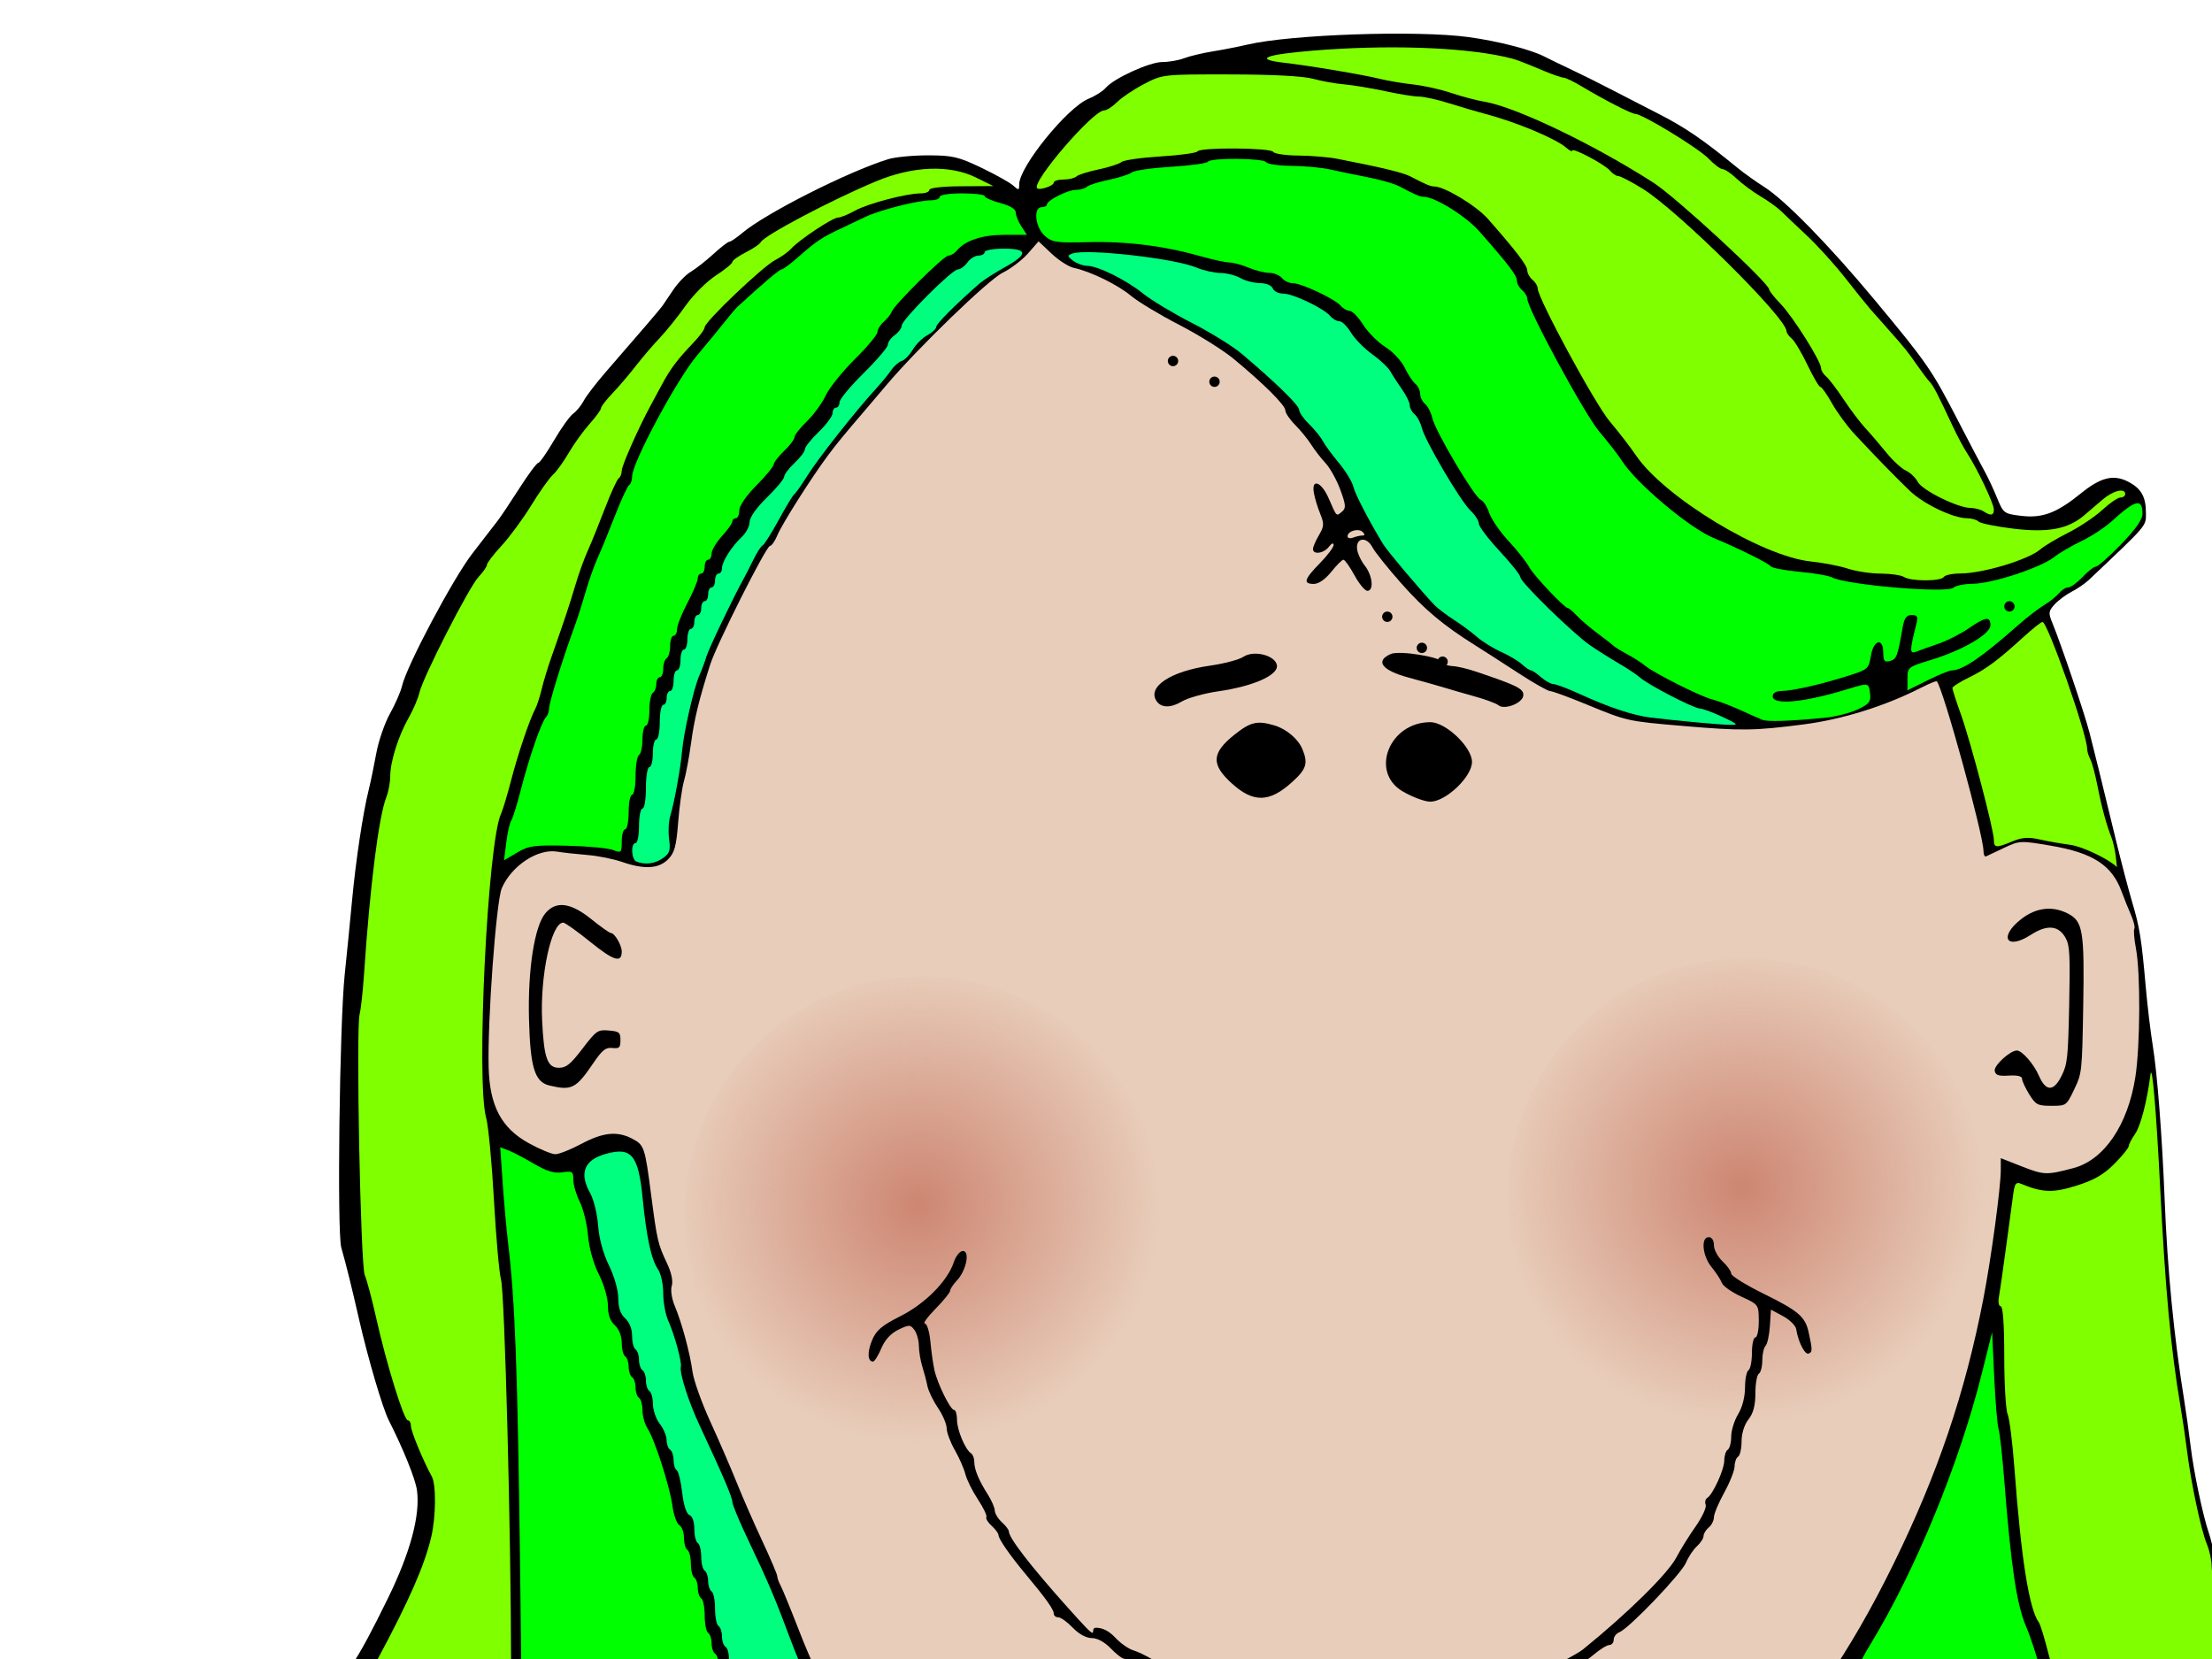 <?xml version="1.0"?><svg width="640" height="480" xmlns="http://www.w3.org/2000/svg" xmlns:xlink="http://www.w3.org/1999/xlink">
 <title>54641631</title>
 <defs>
  <linearGradient id="linearGradient4214">
   <stop offset="0" id="stop4216" stop-color="#cd8672"/>
   <stop offset="1" id="stop4218" stop-opacity="0" stop-color="#cd8672"/>
  </linearGradient>
  <linearGradient id="linearGradient2257">
   <stop offset="0" id="stop2259" stop-color="#d08f7b"/>
   <stop offset="0" id="stop4212" stop-opacity="0.498" stop-color="#d08f7b"/>
   <stop offset="0" id="stop2261" stop-opacity="0" stop-color="#d08f7b"/>
  </linearGradient>
  <radialGradient cx="259.222" cy="359.967" r="68.713" fx="259.222" fy="359.967" id="radialGradient3237" xlink:href="#linearGradient2257" gradientUnits="userSpaceOnUse" gradientTransform="matrix(1, -1.21028e-07, 1.2276e-07, 1.011, 246.191, -11.029)"/>
  <radialGradient cx="258.264" cy="357.209" r="68.713" fx="258.264" fy="357.209" id="radialGradient4220" xlink:href="#linearGradient4214" gradientUnits="userSpaceOnUse" gradientTransform="matrix(1.014, -0.11, 0.107, 0.994, -34.331, 21.937)"/>
  <radialGradient cx="258.264" cy="357.209" r="68.713" fx="258.264" fy="357.209" id="radialGradient4224" xlink:href="#linearGradient4214" gradientUnits="userSpaceOnUse" gradientTransform="matrix(1.014, -0.11, 0.107, 0.994, 203.884, 16.656)"/>
 </defs>
 <g>
  <title>Layer 1</title>
  <path d="m149.889,602.05c-0.825,-0.484 -3.975,-1.184 -7,-1.555c-9.468,-1.161 -19.295,-3.587 -24.772,-6.115c-2.9,-1.339 -5.937,-2.434 -6.749,-2.434c-1.694,0 -15.812,-6.115 -28.979,-12.553c-9.239,-4.517 -24.51,-13.638 -28.024,-16.739c-4.837,-4.267 -9.306,-7.585 -13.476,-10.007c-2.475,-1.437 -5.999,-4.208 -7.831,-6.157c-1.832,-1.949 -3.672,-3.544 -4.089,-3.544c-0.934,0 -3.079,-4.562 -3.079,-6.547c0,-0.799 -0.889,-2.341 -1.975,-3.427c-2.966,-2.966 -3.544,-6.716 -1.648,-10.692c2.657,-5.572 9.521,-8.011 26.052,-9.257c7.483,-0.564 14.468,-1.487 15.522,-2.051c1.054,-0.564 2.874,-1.026 4.045,-1.026c4.772,0 13.02,-5.42 22.523,-14.8c9.66,-9.535 12.695,-14.083 21.823,-32.7c6.484,-13.225 9.391,-24.027 8.411,-31.255c-0.44,-3.243 -3.917,-11.875 -8.155,-20.245c-1.78,-3.515 -5.982,-17.765 -8.551,-29c-2.307,-10.088 -3.604,-15.329 -5.195,-21c-1.259,-4.487 -0.499,-64.786 0.995,-79c0.607,-5.775 1.567,-15.45 2.133,-21.5c1.082,-11.568 3.148,-25.27 4.825,-32c0.548,-2.2 1.528,-6.925 2.177,-10.5c0.649,-3.575 2.436,-8.75 3.972,-11.5c1.536,-2.75 3.104,-6.35 3.485,-8c1.349,-5.845 14.753,-31.075 20.365,-38.333c3.132,-4.05 6.437,-8.332 7.345,-9.515c0.908,-1.183 3.736,-5.414 6.285,-9.401c2.549,-3.988 4.975,-7.25 5.391,-7.25c0.417,0 2.473,-2.932 4.569,-6.516c2.096,-3.584 4.594,-7.071 5.549,-7.75c0.956,-0.679 2.332,-2.359 3.059,-3.734c0.727,-1.375 3.611,-5.135 6.409,-8.355c10.783,-12.411 15.725,-18.183 16.393,-19.145c0.382,-0.55 1.798,-2.645 3.148,-4.655c1.35,-2.01 3.631,-4.35 5.07,-5.2c1.439,-0.85 4.36,-3.143 6.491,-5.095c2.132,-1.952 4.203,-3.55 4.603,-3.55c0.4,0 2.086,-1.143 3.745,-2.539c6.8,-5.722 30.47,-17.695 42.207,-21.349c1.964,-0.612 7.152,-1.112 11.528,-1.112c7.067,0 8.793,0.4 15.429,3.577c4.109,1.967 8.259,4.287 9.222,5.155c1.608,1.45 1.75,1.42 1.75,-0.361c0,-5.059 13.929,-22.247 20.057,-24.748c1.956,-0.799 4.179,-2.202 4.94,-3.119c2.274,-2.74 12.692,-7.504 16.41,-7.504c1.905,0 4.73,-0.491 6.279,-1.092c1.548,-0.601 5.29,-1.495 8.315,-1.988c3.025,-0.493 7.525,-1.373 10,-1.955c12.568,-2.959 49.125,-4.206 64,-2.184c8.4,1.142 17.936,3.583 21.883,5.601c1.44,0.736 5.092,2.507 8.117,3.936c3.025,1.429 7.975,3.893 11,5.476c3.025,1.583 9.325,4.827 14,7.208c7.675,3.91 12.745,7.379 22.857,15.64c1.846,1.508 5.31,3.981 7.697,5.495c6.054,3.839 18.933,17.032 32.128,32.908c14.899,17.928 16.395,20.089 23.72,34.274c3.46,6.7 7.044,13.531 7.965,15.181c0.921,1.65 2.52,5.069 3.553,7.599c1.825,4.467 2.026,4.616 7.031,5.209c6.116,0.724 10.245,-0.837 17.245,-6.522c5.698,-4.627 9.426,-5.55 13.636,-3.373c3.823,1.977 5.168,4.352 5.168,9.124c0,3.817 0.591,3.125 -16.5,19.29c-1.1,1.04 -3.351,2.584 -5.002,3.43c-1.651,0.846 -3.879,2.507 -4.95,3.69c-1.744,1.927 -1.809,2.487 -0.62,5.352c2.427,5.849 9.291,26.119 10.735,31.7c1.451,5.61 3.022,12 7.744,31.5c1.465,6.05 3.531,13.925 4.59,17.5c2.204,7.437 2.714,10.61 3.938,24.5c0.485,5.5 1.396,13.15 2.026,17c1.326,8.111 2.736,26.409 3.468,45c0.785,19.938 2.689,39.458 5.611,57.5c0.579,3.575 1.429,9.65 1.89,13.5c0.888,7.423 3.528,20.005 5.246,25c0.567,1.65 1.408,5.138 1.868,7.75c0.798,4.53 4.15,16.484 7.642,27.25c3.766,11.612 15.875,31.455 22.142,36.283c6.666,5.136 14.984,10.217 16.727,10.217c0.943,0 3.406,0.507 5.474,1.126c5.13,1.537 14.457,-1.427 23.743,-7.545c3.825,-2.52 7.939,-4.582 9.141,-4.582c3.597,0 7.724,2.707 9.066,5.947c1.452,3.505 0.745,4.959 -6.642,13.661c-2.385,2.809 -4.336,5.821 -4.336,6.693c0,0.872 -0.885,2.205 -1.967,2.963c-1.082,0.758 -3.372,3.146 -5.089,5.307c-6.278,7.902 -18.567,20.062 -23.202,22.957c-2.616,1.635 -4.976,3.656 -5.244,4.491c-0.268,0.836 -2.105,2.391 -4.082,3.455c-1.977,1.065 -4.342,2.861 -5.256,3.991c-0.914,1.13 -5.711,4.372 -10.661,7.204c-6.975,3.991 -10.35,5.3 -15,5.819c-3.3,0.369 -9.375,1.369 -13.5,2.223c-6.76,1.399 -42.759,3.202 -69,3.456c-9.803,0.095 -23.142,-1.644 -27.5,-3.584c-20.02,-8.914 -22.532,-10.981 -29.86,-24.584c-1.333,-2.475 -3.373,-5.357 -4.532,-6.405c-1.159,-1.048 -2.108,-2.351 -2.108,-2.897c0,-0.546 -1.481,-2.838 -3.292,-5.095c-4.589,-5.72 -11.708,-17.868 -11.708,-19.979c0,-0.966 -0.461,-2.616 -1.023,-3.668c-0.943,-1.762 -1.789,-1.342 -10.75,5.325c-22.257,16.561 -46.626,27.573 -72.227,32.639c-15.589,3.085 -41.449,3.086 -57,0.002c-33.428,-6.628 -65.076,-23.465 -90.75,-48.28c-5.445,-5.263 -6.187,-5.423 -3.904,-0.843c3.005,6.029 4.958,21.187 4.361,33.841c-0.536,11.343 -0.807,12.608 -4.099,19.146c-7.028,13.956 -14.551,18.874 -35.108,22.951c-9.054,1.796 -68.822,2.938 -71.5,1.366z" id="path2243" fill="#000000"/>
  <path d="m215.889,599.649c1.375,-0.337 4.188,-0.878 6.25,-1.203c3.113,-0.49 3.75,-0.993 3.75,-2.961c0,-1.304 0.562,-2.598 1.25,-2.876c0.688,-0.277 0.327,-0.54 -0.8,-0.583c-1.127,-0.043 -2.497,0.368 -3.044,0.915c-0.547,0.547 -3.899,1.257 -7.45,1.579c-3.551,0.322 -7.356,0.967 -8.456,1.434c-2.076,0.881 -33.668,1.953 -36.75,1.248c-0.962,-0.22 -1.75,-0.979 -1.75,-1.687c0,-0.991 3.93,-1.328 17.14,-1.466c9.427,-0.099 17.865,-0.55 18.75,-1.003c0.885,-0.452 4.489,-1.11 8.008,-1.46c3.519,-0.351 6.894,-1.036 7.5,-1.522c0.606,-0.486 2.565,-1.197 4.352,-1.579l3.25,-0.695l0,-20.362c0,-12.496 -0.386,-20.6 -1,-20.98c-0.55,-0.34 -1,-2.398 -1,-4.573c0,-2.175 -0.406,-4.736 -0.903,-5.691c-0.496,-0.955 -1.427,-3.761 -2.068,-6.236c-0.641,-2.475 -1.585,-5.882 -2.097,-7.571c-0.513,-1.689 -0.932,-3.962 -0.932,-5.05c0,-1.089 -0.398,-2.406 -0.884,-2.929c-0.486,-0.523 -1.857,-3.875 -3.047,-7.45c-1.19,-3.575 -2.592,-7.281 -3.116,-8.236c-0.524,-0.955 -0.953,-2.783 -0.953,-4.062c0,-1.279 -0.9,-4.189 -2,-6.465c-1.1,-2.277 -2,-5.26 -2,-6.629c0,-1.369 -0.45,-2.767 -1,-3.107c-0.55,-0.34 -1,-1.69 -1,-3c0,-1.31 -0.45,-2.66 -1,-3c-0.55,-0.34 -1,-2.59 -1,-5c0,-2.41 -0.45,-4.66 -1,-5c-0.55,-0.34 -1,-1.69 -1,-3c0,-1.31 -0.45,-2.66 -1,-3c-0.55,-0.34 -1,-2.14 -1,-4c0,-1.86 -0.45,-3.66 -1,-4c-0.55,-0.34 -1,-1.919 -1,-3.509c0,-1.59 -0.607,-3.251 -1.349,-3.691c-0.742,-0.44 -1.635,-2.95 -1.985,-5.578c-0.738,-5.551 -5.141,-19.212 -7.231,-22.437c-0.789,-1.218 -1.435,-3.554 -1.435,-5.191c0,-1.637 -0.45,-3.254 -1,-3.594c-0.55,-0.34 -1,-1.69 -1,-3c0,-1.31 -0.45,-2.66 -1,-3c-0.55,-0.34 -1,-1.69 -1,-3c0,-1.31 -0.45,-2.66 -1,-3c-0.55,-0.34 -1,-2.097 -1,-3.904c0,-2.016 -0.773,-3.986 -2,-5.096c-1.345,-1.217 -2,-3.08 -2,-5.688c0,-2.199 -1.131,-6.11 -2.612,-9.032c-1.578,-3.114 -2.82,-7.553 -3.137,-11.217c-0.289,-3.334 -1.364,-7.732 -2.388,-9.773c-1.024,-2.041 -1.863,-4.904 -1.863,-6.363c0,-2.416 -0.286,-2.611 -3.2,-2.184c-2.337,0.343 -4.559,-0.332 -8.242,-2.503c-2.773,-1.635 -6.094,-3.373 -7.381,-3.862l-2.338,-0.889l0.706,10.256c0.388,5.641 1.111,13.631 1.605,17.756c1.985,16.566 2.712,36.061 3.412,91.5c0.905,71.564 1.015,70.423 -8.83,91.5c-2.063,4.417 -13.258,17 -15.125,17c-0.523,0 -1.776,0.748 -2.786,1.661c-2.223,2.012 -5.162,3.765 -9.822,5.857c-1.925,0.864 -4.4,2.008 -5.5,2.542c-4.644,2.253 -9.576,3.254 -19,3.858l-10,0.641l7.754,3.721c4.265,2.046 7.951,3.721 8.191,3.721c0.24,0 4.261,1.8 8.935,4c4.674,2.2 9.307,4 10.295,4c0.988,0 4.053,1.063 6.811,2.362c5.737,2.703 16.151,5.272 25.287,6.238c3.45,0.365 6.527,1.075 6.839,1.579c0.615,0.995 58.177,0.555 62.389,-0.477z" id="path2241" fill="#00ff00"/>
  <path d="m577.866,599.196c-0.013,-0.412 -3.228,-4.328 -7.145,-8.702c-5.74,-6.409 -8.452,-10.675 -13.977,-21.988c-3.77,-7.72 -6.855,-14.847 -6.855,-15.838c0,-0.991 -0.9,-3.566 -2,-5.723c-1.1,-2.156 -2,-4.748 -2,-5.76c0,-1.012 -0.427,-2.267 -0.948,-2.79c-0.521,-0.523 -1.364,-3.425 -1.872,-6.45c-1.135,-6.757 -3.016,-14.351 -4.706,-19c-1.995,-5.488 -4.474,-17.411 -4.474,-21.519l0,-3.733l-7.734,10.376c-4.253,5.707 -12.846,15.644 -19.095,22.082l-11.362,11.706l0.697,4.126c0.76,4.496 1.819,6.852 5.214,11.589c1.221,1.704 1.934,3.385 1.583,3.736c-0.35,0.35 -0.112,0.637 0.53,0.637c0.642,0 1.167,0.659 1.167,1.465c0,0.806 0.9,1.946 2,2.535c1.1,0.589 2,1.73 2,2.535c0,0.806 0.42,1.465 0.933,1.465c0.513,0 1.205,0.859 1.538,1.908c0.333,1.05 1.943,3.412 3.578,5.25c1.635,1.838 3.241,4.354 3.57,5.592c0.329,1.237 0.946,2.25 1.373,2.25c0.426,0 1.04,0.788 1.364,1.75c2.05,6.089 7.215,11.25 11.258,11.25c0.762,0 1.386,0.578 1.386,1.284c0,0.706 3.263,2.552 7.25,4.103c3.987,1.55 7.48,3.188 7.762,3.64c1.037,1.664 29.013,3.811 28.965,2.223z" id="path2239" fill="#00ff7f"/>
  <path d="m560.889,590.446c0,-0.825 0.675,-1.5 1.5,-1.5c0.825,0 1.5,0.675 1.5,1.5c0,0.825 -0.675,1.5 -1.5,1.5c-0.825,0 -1.5,-0.675 -1.5,-1.5z" id="path2237" fill="#000000"/>
  <path d="m552.889,587.446c0,-0.825 0.675,-1.5 1.5,-1.5c0.825,0 1.5,0.675 1.5,1.5c0,0.825 -0.675,1.5 -1.5,1.5c-0.825,0 -1.5,-0.675 -1.5,-1.5z" id="path2235" fill="#000000"/>
  <path d="m543.531,584.446c-0.825,-0.825 -2.001,-1.5 -2.613,-1.5c-1.91,0 -20.585,-19.213 -24.4,-25.104c-1.996,-3.082 -3.629,-6.119 -3.629,-6.75c0,-0.631 -0.45,-1.146 -1,-1.146c-0.55,0 -1,-0.527 -1,-1.171c0,-0.644 -0.67,-1.911 -1.488,-2.816c-0.818,-0.904 -1.775,-3.077 -2.125,-4.829c-1.253,-6.266 3.578,-3.1 6.205,4.066c0.353,0.963 1.039,1.75 1.525,1.75c0.486,0 0.883,0.569 0.883,1.263c0,2.773 7.747,12.749 17.073,21.987c5.414,5.362 10.307,9.75 10.874,9.75c1.555,0 5.053,3.269 5.053,4.722c0,1.756 -3.525,1.61 -5.357,-0.222z" id="path2233" fill="#000000"/>
  <path d="m635.743,597.255c0.766,-1.153 13.375,-3.341 16.161,-2.805c1.068,0.206 2.203,-0.048 2.522,-0.565c0.319,-0.516 1.933,-0.939 3.587,-0.939c2.785,0 6.698,-1.453 7.875,-2.924c0.275,-0.344 2.685,-1.739 5.355,-3.1c2.67,-1.362 6.327,-3.825 8.127,-5.476c4.868,-4.464 6.307,-5.5 7.643,-5.5c0.665,0 0.917,-0.292 0.56,-0.649c-0.902,-0.902 4.062,-5.042 8.54,-7.121c5.358,-2.489 4.854,-4.23 -1.224,-4.23c-2.75,0 -5,-0.45 -5,-1c0,-0.618 -5.631,-1.027 -14.75,-1.071c-14.398,-0.069 -25.049,-0.902 -34.358,-2.686c-4.793,-0.919 -15.186,-7.51 -17.25,-10.941c-0.628,-1.045 -2.043,-3.392 -3.143,-5.217c-1.1,-1.824 -3.35,-4.978 -5,-7.008c-1.65,-2.03 -3.854,-5.466 -4.897,-7.634c-2.286,-4.751 -3.139,-6.471 -5.591,-11.266c-6.832,-13.364 -13.361,-28.56 -14.641,-34.077c-0.825,-3.556 -2.66,-9.196 -4.08,-12.533c-2.707,-6.365 -4.338,-17.311 -6.27,-42.067c-0.558,-7.15 -1.306,-13.9 -1.662,-15c-0.356,-1.1 -0.92,-7.85 -1.254,-15l-0.606,-13l-2.87,11.5c-6.59,26.408 -19.183,57.118 -32.245,78.636c-3.75,6.177 -4.385,8.008 -4.385,12.635c0,2.976 0.67,7.62 1.489,10.32c0.819,2.7 1.497,5.809 1.506,6.909c0.009,1.1 0.689,3.289 1.511,4.864c0.822,1.575 1.494,3.929 1.494,5.23c0,1.301 0.641,4.062 1.424,6.136c0.783,2.074 1.709,5.897 2.058,8.497c0.349,2.6 1.058,4.989 1.576,5.309c0.518,0.32 0.958,1.568 0.976,2.773c0.019,1.205 0.903,3.991 1.966,6.191c1.063,2.2 1.947,4.794 1.966,5.764c0.019,0.97 0.457,2.545 0.975,3.5c0.517,0.955 3.347,6.686 6.287,12.736c5.982,12.308 7.93,15.5 12.272,20.111c1.65,1.752 4.773,5.318 6.94,7.925l3.94,4.74l25.915,-0.498c15.06,-0.29 26.185,-0.905 26.56,-1.469z" id="path2231" fill="#00ff00"/>
  <path d="m236.309,595.232c3.243,-0.892 11.95,-6.902 14.38,-9.924c1.265,-1.574 3.666,-5.707 5.336,-9.184c2.653,-5.527 3.102,-7.73 3.565,-17.5c0.514,-10.862 0.062,-14.537 -3.573,-29.039c-0.532,-2.124 -2.437,-6.174 -4.232,-9c-7.576,-11.925 -18.183,-33.122 -22.88,-45.72c-4.605,-12.353 -6.689,-17.277 -12.126,-28.648c-2.69,-5.626 -4.891,-10.863 -4.891,-11.638c0,-1.362 -2.624,-7.506 -9.453,-22.133c-3.279,-7.023 -5.903,-15.24 -5.441,-17.038c0.339,-1.317 -1.834,-9.241 -3.632,-13.246c-0.811,-1.806 -1.474,-5.419 -1.474,-8.027c0,-2.627 -0.679,-5.712 -1.521,-6.914c-1.907,-2.722 -3.334,-9.314 -4.413,-20.378c-1.235,-12.668 -3.191,-15.06 -10.633,-13.006c-6.297,1.739 -7.832,5.558 -4.569,11.368c1.026,1.826 2.061,6.04 2.302,9.365c0.275,3.8 1.44,8.094 3.135,11.56c1.56,3.189 2.698,7.199 2.698,9.51c0,2.725 0.636,4.571 2,5.805c1.227,1.11 2,3.08 2,5.096c0,1.807 0.45,3.564 1,3.904c0.55,0.34 1,1.69 1,3c0,1.31 0.45,2.66 1,3c0.55,0.34 1,1.69 1,3c0,1.31 0.45,2.66 1,3c0.55,0.34 1.01,2.054 1.022,3.809c0.012,1.755 0.902,4.316 1.978,5.691c1.076,1.375 1.966,3.486 1.978,4.691c0.012,1.205 0.472,2.469 1.022,2.809c0.55,0.34 1,1.69 1,3c0,1.31 0.406,2.633 0.902,2.939c0.496,0.306 1.211,3.225 1.59,6.486c0.425,3.666 1.226,6.136 2.098,6.47c0.839,0.322 1.41,1.948 1.41,4.014c0,1.91 0.45,3.75 1,4.09c0.55,0.34 1,2.14 1,4c0,1.86 0.45,3.66 1,4c0.55,0.34 1,1.69 1,3c0,1.31 0.45,2.66 1,3c0.55,0.34 1,2.59 1,5c0,2.41 0.45,4.66 1,5c0.55,0.34 1,1.69 1,3c0,1.31 0.45,2.66 1,3c0.55,0.34 1,1.723 1,3.073c0,1.35 0.52,3.461 1.156,4.691c2.53,4.894 2.844,5.803 2.844,8.236c0,1.39 0.52,3.534 1.156,4.764c2.428,4.697 2.844,5.755 2.844,7.236c0,0.84 0.52,2.534 1.156,3.764c2.525,4.884 2.844,5.8 2.844,8.164c0,1.35 0.45,2.733 1,3.073c0.55,0.34 1,2.14 1,4c0,1.86 0.45,3.66 1,4c0.55,0.34 1,1.915 1,3.5c0,1.585 0.45,3.16 1,3.5c0.55,0.34 1,2.59 1,5c0,2.41 0.45,4.66 1,5c0.613,0.379 1,8.344 1,20.559c0,10.968 0.322,19.941 0.717,19.941c1.748,0 9.283,-3.357 9.283,-4.136c0,-0.475 0.675,-0.864 1.5,-0.864c2.523,0 1.873,4.761 -0.75,5.495c-2.252,0.631 -5.934,2.091 -8.75,3.471c-0.825,0.404 -1.653,2.038 -1.84,3.631c-0.187,1.593 -0.862,3.249 -1.5,3.68c-1.079,0.729 2.319,0.231 6.761,-0.992z" id="path2229" fill="#00ff7f"/>
  <path d="m406.389,570.466c35.073,-6.066 70.406,-25.706 97.595,-54.246c18.319,-19.229 31.226,-37.984 43.89,-63.774c12.713,-25.889 20.684,-49.393 25.942,-76.5c2.291,-11.807 5.073,-32.361 5.073,-37.477l0,-3.374l6.164,2.416c6.327,2.479 7.128,2.504 14.836,0.46c8.876,-2.354 15.742,-12.415 17.923,-26.265c1.43,-9.079 1.536,-30.106 0.189,-37.243c-0.518,-2.741 -0.731,-5.324 -0.474,-5.739c0.257,-0.415 -0.179,-2.223 -0.968,-4.016c-0.789,-1.794 -2.012,-4.836 -2.717,-6.761c-2.795,-7.631 -8.284,-11.187 -20.472,-13.264c-8.741,-1.49 -9.101,-1.473 -13.481,0.607c-2.475,1.176 -4.838,2.292 -5.25,2.481c-0.413,0.189 -0.75,-0.493 -0.75,-1.515c0,-4.619 -11.7,-47.161 -13.512,-49.128c-0.162,-0.176 -2.182,0.643 -4.488,1.82c-10.471,5.342 -22.699,9.168 -34,10.638c-14.232,1.851 -18.074,1.902 -34.935,0.458c-16.172,-1.385 -16.168,-1.384 -27.932,-6.234c-5.151,-2.124 -9.899,-3.862 -10.549,-3.862c-0.651,0 -4.807,-2.363 -9.236,-5.25c-4.429,-2.888 -10.032,-6.491 -12.451,-8.007c-9.241,-5.793 -14.633,-10.317 -21.398,-17.956c-3.85,-4.347 -7.591,-9.03 -8.314,-10.407c-1.66,-3.161 -4.797,-2.8 -4.43,0.51c0.141,1.27 1.153,3.45 2.25,4.844c2.232,2.838 2.673,7.265 0.723,7.265c-0.699,0 -2.377,-2.025 -3.729,-4.5c-1.352,-2.475 -2.786,-4.5 -3.186,-4.5c-0.401,0 -1.985,1.575 -3.521,3.5c-1.704,2.135 -3.67,3.5 -5.043,3.5c-3.203,0 -2.81,-1.347 1.75,-6c2.2,-2.244 3.986,-4.625 3.968,-5.29c-0.018,-0.691 -0.601,-0.459 -1.36,0.54c-1.467,1.933 -4.608,2.379 -4.608,0.654c0,-0.603 0.773,-2.404 1.718,-4.004c1.498,-2.536 1.547,-3.324 0.386,-6.154c-0.733,-1.785 -1.557,-4.484 -1.831,-5.996c-0.802,-4.418 2.149,-3.382 4.272,1.5c2.362,5.431 2.167,5.235 3.831,3.853c1.224,-1.016 1.16,-1.902 -0.452,-6.313c-1.032,-2.822 -2.953,-6.292 -4.27,-7.711c-1.317,-1.419 -3.212,-3.867 -4.211,-5.44c-0.999,-1.573 -3.083,-4.126 -4.629,-5.673c-1.547,-1.547 -2.813,-3.427 -2.813,-4.177c0,-1.483 -6.304,-7.763 -15,-14.941c-3.025,-2.497 -10.088,-6.908 -15.695,-9.801c-5.607,-2.893 -11.907,-6.686 -14,-8.429c-3.88,-3.23 -11.661,-7.031 -16.486,-8.054c-1.474,-0.312 -4.377,-2.168 -6.451,-4.124l-3.771,-3.556l-3.049,3.486c-1.677,1.917 -5,4.448 -7.386,5.623c-4.136,2.038 -24.673,21.909 -33.663,32.57c-2.2,2.609 -5.003,5.912 -6.23,7.341c-5.924,6.899 -7.985,9.409 -10.561,12.859c-4.79,6.415 -13.297,19.828 -14.654,23.105c-0.714,1.723 -1.69,3.132 -2.17,3.132c-1.074,0 -15.422,28.47 -17.278,34.285c-3.246,10.171 -4.595,15.698 -5.545,22.715c-0.558,4.125 -1.479,9.075 -2.047,11c-0.568,1.925 -1.327,7.307 -1.688,11.959c-0.539,6.958 -1.062,8.866 -2.947,10.75c-2.722,2.722 -6.92,2.945 -13.34,0.71c-2.452,-0.854 -6.952,-1.751 -10,-1.994c-3.048,-0.243 -6.992,-0.681 -8.764,-0.973c-5.574,-0.92 -13.176,4.101 -15.968,10.548c-1.641,3.789 -4.188,38.524 -3.812,52c0.307,11.035 3.692,17.428 11.527,21.768c3.209,1.778 6.703,3.232 7.765,3.232c1.061,0 4.46,-1.35 7.552,-3c6.212,-3.315 10.314,-3.747 14.588,-1.537c3.594,1.859 3.755,2.329 5.585,16.355c1.73,13.255 1.927,14.098 4.655,19.905c1.218,2.593 1.722,5.048 1.305,6.36c-0.382,1.204 -0.01,3.726 0.853,5.777c2.062,4.903 4.421,13.644 5.165,19.14c0.335,2.475 2.664,8.986 5.176,14.468c2.512,5.482 5.921,13.349 7.576,17.482c1.655,4.133 4.977,11.726 7.382,16.874c2.406,5.148 4.374,9.775 4.374,10.281c0,0.507 0.428,1.703 0.951,2.658c0.523,0.955 3.049,7.136 5.614,13.736c2.565,6.6 7.157,16.899 10.205,22.886c4.675,9.185 7.039,12.447 15.126,20.873c31.58,32.902 111.491,56.353 111.104,56.145c-0.387,-0.208 29.509,-0.329 38.5,-1.884z" id="path2227" fill="#e8cdba"/>
  <path d="m295.889,539.446c0,-0.825 0.675,-1.5 1.5,-1.5c0.825,0 1.5,0.675 1.5,1.5c0,0.825 -0.675,1.5 -1.5,1.5c-0.825,0 -1.5,-0.675 -1.5,-1.5z" id="path2225" fill="#000000"/>
  <path d="m284.889,533.446c0,-0.825 0.675,-1.5 1.5,-1.5c0.825,0 1.5,0.675 1.5,1.5c0,0.825 -0.675,1.5 -1.5,1.5c-0.825,0 -1.5,-0.675 -1.5,-1.5z" id="path2223" fill="#000000"/>
  <path d="m275.889,528.446c-0.685,-0.825 -1.672,-1.5 -2.194,-1.5c-0.522,0 -1.548,-0.562 -2.279,-1.25c-0.732,-0.688 -3.624,-3.406 -6.429,-6.041c-2.804,-2.635 -5.098,-5.222 -5.098,-5.75c0,-0.528 -0.45,-0.959 -1,-0.959c-0.55,0 -1,-1.125 -1,-2.5c0,-1.556 0.567,-2.5 1.5,-2.5c0.825,0 1.5,0.374 1.5,0.83c0,1.489 14.139,15.131 15.758,15.203c1.286,0.058 5.242,3.738 5.242,4.877c0,1.628 -4.568,1.315 -6,-0.41z" id="path2221" fill="#000000"/>
  <path d="m252.889,503.446c0,-0.825 0.675,-1.5 1.5,-1.5c0.825,0 1.5,0.675 1.5,1.5c0,0.825 -0.675,1.5 -1.5,1.5c-0.825,0 -1.5,-0.675 -1.5,-1.5z" id="path2219" fill="#000000"/>
  <path d="m335.574,351.534a68.713,68.713 0 1 1-137.425,0a68.713,68.713 0 1 1137.425,0z" id="path2247" stroke-miterlimit="4" stroke-linecap="round" stroke-width="2" fill-rule="nonzero" fill="url(#radialGradient4220)"/>
  <path d="m573.789,346.253a68.713,68.713 0 1 1-137.425,0a68.713,68.713 0 1 1137.425,0z" id="path4222" stroke-miterlimit="4" stroke-linecap="round" stroke-width="2" fill-rule="nonzero" fill="url(#radialGradient4224)"/>
  <path d="m382.389,500.441c-2.2,-0.69 -6.475,-1.794 -9.5,-2.455c-10.576,-2.31 -16.581,-4.45 -28.516,-10.16c-3.309,-1.583 -6.592,-2.879 -7.296,-2.879c-0.704,0 -3.393,-1.125 -5.976,-2.5c-2.583,-1.375 -5.178,-2.5 -5.767,-2.5c-0.589,0 -2.364,-1.35 -3.945,-3c-1.765,-1.842 -3.888,-3 -5.5,-3c-1.612,0 -3.735,-1.158 -5.5,-3c-1.581,-1.65 -3.465,-3 -4.187,-3c-0.722,0 -1.313,-0.491 -1.313,-1.092c0,-1.167 -2.374,-4.498 -8,-11.224c-4.589,-5.486 -8,-10.384 -8,-11.489c0,-0.487 -0.889,-1.69 -1.976,-2.674c-1.087,-0.984 -1.773,-2.118 -1.524,-2.52c0.249,-0.402 -0.852,-2.705 -2.446,-5.116c-1.594,-2.412 -3.225,-5.694 -3.624,-7.294c-0.399,-1.6 -1.779,-4.75 -3.065,-7c-1.287,-2.25 -2.345,-5.083 -2.352,-6.297c-0.007,-1.213 -1.148,-3.88 -2.537,-5.927c-1.389,-2.047 -2.755,-4.879 -3.035,-6.294c-0.28,-1.415 -0.944,-3.955 -1.475,-5.644c-0.531,-1.689 -0.98,-4.389 -0.997,-6c-0.018,-1.611 -0.604,-3.682 -1.304,-4.602c-1.18,-1.552 -1.515,-1.555 -4.629,-0.047c-2.187,1.059 -3.911,2.945 -4.946,5.413c-0.874,2.083 -1.941,3.792 -2.37,3.797c-1.608,0.021 -1.733,-2.711 -0.284,-6.18c1.198,-2.867 2.83,-4.254 8.151,-6.928c7.198,-3.617 13.66,-10.139 15.488,-15.632c0.599,-1.801 1.772,-3.25 2.629,-3.25c2.116,0 0.977,5.648 -1.718,8.516c-1.092,1.162 -1.985,2.516 -1.985,3.01c0,0.494 -1.894,2.827 -4.208,5.186c-2.315,2.358 -3.706,4.288 -3.093,4.288c0.617,0 1.335,2.347 1.606,5.25c0.27,2.888 0.796,6.6 1.17,8.25c0.9,3.974 4.618,11.5 5.682,11.5c0.464,0 0.843,1.281 0.843,2.846c0,2.931 2.405,8.668 4.063,9.693c0.515,0.318 0.937,1.423 0.937,2.455c0,2.219 1.308,5.374 3.942,9.506c1.052,1.65 1.945,3.718 1.985,4.595c0.04,0.877 0.973,2.409 2.073,3.405c1.1,0.995 2,2.17 2,2.611c0,1.892 6.202,9.93 16.877,21.873c10.675,11.943 5.988,6.016 8.306,6.016c1.939,0 3.839,0.975 5.623,2.885c1.482,1.587 3.788,3.218 5.125,3.625c1.337,0.407 3.812,1.582 5.5,2.611c1.688,1.029 7.843,1.873 4.788,1.875c-3.054,0.002 3.196,0.824 5,1.827c9.046,5.028 27.135,10.996 38.525,12.712c2.335,0.352 4.499,1.05 4.809,1.552c0.747,1.209 22.983,1.18 25.21,-0.033c0.955,-0.52 4.886,-1.916 8.736,-3.102c7.568,-2.332 33.982,-14.739 37.597,-17.66c12.962,-10.476 24.634,-21.981 27.072,-26.684c1.11,-2.141 3.583,-6.12 5.496,-8.842c1.913,-2.722 3.241,-5.568 2.95,-6.325c-0.29,-0.757 -0.091,-1.646 0.443,-1.976c1.653,-1.022 4.942,-8.253 4.942,-10.865c0,-1.364 0.45,-2.759 1,-3.099c0.55,-0.34 1.002,-2.054 1.004,-3.809c0.002,-1.755 0.902,-4.664 2,-6.465c1.199,-1.967 1.996,-5.037 1.996,-7.691c0,-2.429 0.45,-4.695 1,-5.035c0.55,-0.34 1,-2.616 1,-5.059c0,-2.443 0.45,-4.441 1,-4.441c0.55,0 0.991,-2.137 0.98,-4.75c-0.02,-4.727 -0.045,-4.761 -5.047,-7.041c-2.765,-1.26 -5.307,-3.06 -5.65,-4c-0.343,-0.94 -1.671,-2.981 -2.953,-4.535c-2.663,-3.231 -3.183,-8.673 -0.83,-8.673c0.903,0 1.5,0.925 1.5,2.326c0,1.279 1.125,3.383 2.5,4.674c1.375,1.292 2.5,2.886 2.5,3.544c0,0.657 4.188,3.26 9.307,5.784c10.172,5.015 12.098,6.658 13.094,11.172c1.133,5.135 1.132,5.773 -0.014,6.18c-1.09,0.387 -2.974,-3.328 -3.581,-7.063c-0.168,-1.036 -1.881,-2.73 -3.806,-3.765l-3.5,-1.881l-0.31,4.765c-0.171,2.621 -0.733,5.192 -1.25,5.715c-0.517,0.522 -0.94,2.408 -0.94,4.191c0,1.783 -0.45,3.519 -1,3.859c-0.55,0.34 -1,2.883 -1,5.651c0,3.519 -0.602,5.798 -2,7.576c-1.204,1.531 -2,4.057 -2,6.349c0,2.093 -0.45,4.084 -1,4.424c-0.55,0.34 -1.008,1.604 -1.018,2.809c-0.01,1.205 -1.36,4.625 -3,7.601c-1.64,2.975 -2.982,6.183 -2.982,7.128c0,0.945 -0.675,2.278 -1.5,2.963c-0.825,0.685 -1.5,1.795 -1.5,2.467c0,0.672 -0.859,2 -1.909,2.95c-1.05,0.95 -2.47,3.084 -3.157,4.741c-1.332,3.216 -16.525,19.086 -19.285,20.146c-0.907,0.348 -1.649,1.322 -1.649,2.164c0,0.842 -0.562,1.532 -1.25,1.534c-0.688,0.001 -2.706,1.239 -4.485,2.75c-2.992,2.542 -6.773,4.571 -24.265,13.025c-3.575,1.728 -10.1,4.295 -14.5,5.705c-4.4,1.41 -8.781,3.003 -9.736,3.54c-2.452,1.38 -25.456,0.978 -30.264,-0.529z" id="path2217" fill="#000000"/>
  <path d="m246.889,495.446c0,-0.825 0.675,-1.5 1.5,-1.5c0.825,0 1.5,0.675 1.5,1.5c0,0.825 -0.675,1.5 -1.5,1.5c-0.825,0 -1.5,-0.675 -1.5,-1.5z" id="path2215" fill="#000000"/>
  <path d="m587.109,316.602c-1.138,-1.839 -2.068,-3.861 -2.068,-4.492c0,-0.736 -1.372,-1.061 -3.821,-0.906c-2.976,0.189 -3.882,-0.117 -4.094,-1.38c-0.26,-1.547 4.466,-5.878 6.415,-5.878c1.489,0 4.898,3.885 6.351,7.238c2.024,4.671 4.269,4.719 6.563,0.141c1.711,-3.414 1.899,-5.156 2.224,-20.536c0.3,-14.201 0.154,-17.182 -0.938,-19.237c-2.032,-3.825 -5.365,-4.172 -10.193,-1.059c-7.005,4.517 -9.365,0.601 -2.754,-4.569c4.286,-3.352 9.024,-3.914 13.513,-1.601c4.356,2.245 4.811,5 4.433,26.867c-0.328,18.959 -0.368,19.33 -2.606,24.006c-2.262,4.726 -2.295,4.75 -6.615,4.75c-3.97,0 -4.518,-0.286 -6.41,-3.344z" id="path2213" fill="#000000"/>
  <path d="m158.951,314.065c-4.242,-1.016 -5.524,-5.174 -5.897,-19.126c-0.383,-14.337 1.583,-27.01 4.769,-30.742c3.087,-3.616 7.292,-3.061 13.268,1.75c2.733,2.2 5.272,4 5.643,4c1.088,0 3.154,3.511 3.154,5.36c0,3.408 -2.309,2.702 -9.081,-2.773c-3.8,-3.073 -7.333,-5.587 -7.85,-5.587c-3.444,0 -6.731,15.298 -6.101,28.392c0.521,10.818 1.518,13.608 4.863,13.608c2.104,0 3.333,-0.999 6.809,-5.539c4.015,-5.243 4.422,-5.524 7.613,-5.25c3.039,0.261 3.371,0.536 3.371,2.789c0,2.185 -0.295,2.47 -2.348,2.262c-1.952,-0.198 -2.892,0.56 -5.579,4.5c-4.963,7.277 -6.198,7.898 -12.636,6.356z" id="path2211" fill="#000000"/>
  <path d="m356.509,226.765c-6.196,-5.569 -6.021,-8.9 0.747,-14.269c4.59,-3.641 6.522,-4.08 11.483,-2.607c3.439,1.021 6.853,3.904 8.062,6.808c1.745,4.189 1.225,5.821 -3.087,9.697c-6.444,5.793 -11.062,5.892 -17.205,0.371z" id="path2209" fill="#000000"/>
  <path d="m405.822,228.964c-9.578,-5.624 -3.824,-20.016 8.003,-20.016c4.497,0 12.067,7.214 12.067,11.5c0,4.286 -7.57,11.5 -12.067,11.5c-1.607,0 -5.208,-1.343 -8.003,-2.984z" id="path2207" fill="#000000"/>
  <path d="m430.91,207.382c-0.439,-0.662 -3.077,-2.615 -5.862,-4.34c-2.785,-1.725 -6.256,-3.917 -7.714,-4.872c-1.458,-0.955 -5.584,-3.519 -9.169,-5.699c-6.822,-4.147 -8.027,-7.31 -3.038,-7.974c2.762,-0.368 14.012,5.015 14.012,6.704c0,0.502 0.978,1.232 2.174,1.623c1.196,0.391 3.865,1.884 5.932,3.318c10.597,7.351 12.121,8.769 11.374,10.583c-0.851,2.066 -6.457,2.544 -7.709,0.657z" id="path2205" fill="#000000" transform="rotate(-16.154 420.42,196.521) "/>
  <path d="m336.524,206.683c-3.773,-3.344 1.83,-9.371 12.657,-13.616c3.788,-1.485 7.731,-3.602 8.763,-4.704c2.472,-2.64 8.837,-2.568 9.997,0.114c1.15,2.655 -5.171,7.488 -14.737,11.268c-3.848,1.521 -8.158,3.903 -9.578,5.293c-2.644,2.59 -5.334,3.213 -7.103,1.645z" id="path2201" fill="#000000" transform="rotate(13.361 351.711,196.9) "/>
  <path d="m415.889,191.446c0,-0.825 0.675,-1.5 1.5,-1.5c0.825,0 1.5,0.675 1.5,1.5c0,0.825 -0.675,1.5 -1.5,1.5c-0.825,0 -1.5,-0.675 -1.5,-1.5z" id="path2199" fill="#000000"/>
  <path d="m409.889,187.446c0,-0.825 0.675,-1.5 1.5,-1.5c0.825,0 1.5,0.675 1.5,1.5c0,0.825 -0.675,1.5 -1.5,1.5c-0.825,0 -1.5,-0.675 -1.5,-1.5z" id="path2197" fill="#000000"/>
  <path d="m399.889,178.446c0,-0.825 0.675,-1.5 1.5,-1.5c0.825,0 1.5,0.675 1.5,1.5c0,0.825 -0.675,1.5 -1.5,1.5c-0.825,0 -1.5,-0.675 -1.5,-1.5z" id="path2195" fill="#000000"/>
  <path d="m349.889,110.446c0,-0.825 0.675,-1.5 1.5,-1.5c0.825,0 1.5,0.675 1.5,1.5c0,0.825 -0.675,1.5 -1.5,1.5c-0.825,0 -1.5,-0.675 -1.5,-1.5z" id="path2193" fill="#000000"/>
  <path d="m337.889,104.446c0,-0.825 0.675,-1.5 1.5,-1.5c0.825,0 1.5,0.675 1.5,1.5c0,0.825 -0.675,1.5 -1.5,1.5c-0.825,0 -1.5,-0.675 -1.5,-1.5z" id="path2191" fill="#000000"/>
  <path d="m98.389,569.437c2.75,-0.818 5.9,-1.89 7,-2.382c8.05,-3.6 13.722,-6.696 15.142,-8.265c0.917,-1.014 2.149,-1.843 2.736,-1.843c1.524,0 13.622,-12.186 13.622,-13.721c0,-0.703 0.45,-1.279 1,-1.279c0.55,0 1,-0.681 1,-1.514c0,-0.832 0.422,-2.295 0.938,-3.25c6.872,-12.721 8.066,-20.885 8.048,-55.027c-0.02,-38.444 -1.844,-108.228 -2.927,-112.005c-0.508,-1.771 -1.422,-12.104 -2.032,-22.962c-0.61,-10.858 -1.622,-21.542 -2.248,-23.742c-2.972,-10.433 0.408,-79.646 4.297,-88c0.512,-1.1 1.803,-5.375 2.868,-9.5c1.969,-7.623 5.385,-17.753 7.019,-20.813c0.495,-0.928 1.332,-3.487 1.86,-5.687c0.527,-2.2 1.75,-6.25 2.717,-9c4.064,-11.558 5.314,-15.311 6.995,-21c0.975,-3.3 2.589,-7.8 3.587,-10c0.998,-2.2 3.241,-7.724 4.984,-12.276c1.743,-4.552 3.557,-8.516 4.032,-8.809c0.475,-0.293 0.863,-1.282 0.863,-2.197c0,-1.429 4.875,-12.436 8.291,-18.718c0.598,-1.1 2.087,-3.86 3.308,-6.133c2.511,-4.674 4.474,-7.285 9.151,-12.171c1.788,-1.868 3.25,-3.879 3.25,-4.47c0,-1.584 16.771,-17.557 20.392,-19.422c1.71,-0.88 3.783,-2.358 4.608,-3.285c2.249,-2.525 12.028,-9.02 13.582,-9.02c0.747,0 2.94,-0.889 4.873,-1.975c3.681,-2.068 14.927,-5.025 19.107,-5.025c1.341,0 2.438,-0.45 2.438,-1c0,-0.591 3.785,-1.022 9.25,-1.053l9.25,-0.053l-4.936,-2.447c-7.663,-3.799 -18.335,-3.396 -29.064,1.099c-13.188,5.525 -32.607,15.804 -33.342,17.648c-0.188,0.473 -2.101,1.756 -4.25,2.853c-2.149,1.096 -3.908,2.359 -3.908,2.805c0,0.446 -2.146,2.202 -4.768,3.901c-2.622,1.699 -6.56,5.63 -8.75,8.736c-2.19,3.106 -5.557,7.304 -7.483,9.329c-1.926,2.025 -5.072,5.707 -6.992,8.182c-1.92,2.475 -4.957,6.032 -6.749,7.903c-1.792,1.872 -3.258,3.783 -3.258,4.247c0,0.464 -1.505,2.533 -3.345,4.597c-1.84,2.064 -4.544,5.824 -6.009,8.356c-1.465,2.532 -3.522,5.379 -4.57,6.328c-1.048,0.949 -3.857,4.908 -6.241,8.799c-2.384,3.891 -6.245,9.143 -8.579,11.672c-2.334,2.529 -4.247,5.023 -4.25,5.543c-0.003,0.52 -1.092,2.095 -2.42,3.5c-2.775,2.937 -16.123,29.066 -17.142,33.555c-0.374,1.65 -1.777,4.921 -3.116,7.27c-2.97,5.207 -5.302,12.627 -5.317,16.915c-0.006,1.752 -0.509,4.452 -1.118,6c-2.203,5.603 -4.718,25.516 -6.452,51.094c-0.346,5.103 -0.924,10.375 -1.285,11.715c-1.091,4.054 0.266,72.706 1.493,75.506c0.602,1.375 2.1,7 3.328,12.5c2.926,13.11 7.998,29.5 9.129,29.5c0.492,0 0.895,0.744 0.895,1.654c0,1.489 3.589,10.157 6.039,14.583c1.299,2.348 1.214,11.658 -0.16,17.499c-1.934,8.223 -6.331,18.262 -15.445,35.264c-8.2,15.297 -29.308,34 -38.373,34c-1.206,0 -3.052,0.46 -4.103,1.022c-1.05,0.562 -7.883,1.467 -15.184,2.01c-15.852,1.18 -22.911,3.469 -24.805,8.042c-1.006,2.428 -0.933,3.331 0.435,5.42c0.903,1.378 2.082,2.506 2.619,2.506c0.537,0 0.977,1.351 0.977,3.001c0,2.352 1.244,4.186 5.75,8.479c3.163,3.013 6.118,5.487 6.567,5.499c1,0.026 6.483,4.017 13.246,9.644c2.785,2.316 7.735,5.823 11,7.792c5.762,3.475 6.232,3.58 15.937,3.572c5.921,-0.005 12.039,-0.615 15,-1.496z" id="path2187" fill="#7fff00"/>
  <path d="m711.291,552.792c4.179,-4.485 7.598,-8.76 7.598,-9.5c0,-0.74 0.9,-1.346 2,-1.346c1.404,0 2.004,-0.671 2.012,-2.25c0.007,-1.237 1.694,-4.123 3.75,-6.413c7.991,-8.901 8.289,-9.372 7.208,-11.392c-1.113,-2.079 -4.053,-3.945 -6.216,-3.945c-0.757,0 -2.343,0.9 -3.524,2c-1.181,1.1 -2.511,2 -2.956,2c-0.445,0 -2.428,1.099 -4.405,2.443c-4.108,2.791 -14.198,6.557 -17.57,6.557c-2.89,0 -11.041,-1.929 -14.299,-3.384c-2.295,-1.025 -9.597,-5.616 -12.862,-8.086c-3.345,-2.531 -10.138,-10.125 -10.138,-11.333c0,-0.442 -1.306,-2.579 -2.902,-4.75c-3.638,-4.948 -9.318,-16.374 -11.405,-22.947c-6.504,-20.476 -7.692,-24.709 -7.692,-27.394c0,-1.671 -0.624,-4.516 -1.387,-6.322c-1.643,-3.89 -4.571,-17.642 -5.702,-26.784c-0.442,-3.575 -1.302,-9.425 -1.91,-13c-2.792,-16.416 -4.393,-33.647 -5.899,-63.5c-1.132,-22.434 -2.324,-36.256 -2.804,-32.5c-0.981,7.682 -2.835,14.821 -4.455,17.154c-1.014,1.46 -1.843,3.059 -1.843,3.553c0,0.494 -1.857,2.773 -4.126,5.065c-3.075,3.105 -5.87,4.717 -10.969,6.327c-6.81,2.149 -9.827,2.044 -16.094,-0.564c-1.347,-0.561 -1.784,-0.028 -2.159,2.631c-0.258,1.833 -1.192,8.734 -2.075,15.334c-0.883,6.6 -1.833,13.238 -2.111,14.75c-0.281,1.532 -0.054,2.75 0.514,2.75c0.646,0 1.02,5.3 1.02,14.453c0,7.949 0.439,15.487 0.976,16.75c0.537,1.263 1.427,8.372 1.979,15.797c1.936,26.07 4.261,40.696 7.075,44.5c0.407,0.55 1.648,4.6 2.758,9c1.811,7.178 4.752,14.201 14.332,34.221c1.637,3.422 3.405,6.486 3.928,6.809c0.523,0.323 0.952,1.632 0.952,2.907c0,1.275 0.675,2.879 1.5,3.563c0.825,0.685 1.5,1.803 1.5,2.486c0,0.683 1.059,2.315 2.353,3.628c2.091,2.12 6.232,7.946 9.186,12.923c1.996,3.362 3.664,4.893 8.296,7.612c7.357,4.318 20.147,6.169 43.415,6.281c9.119,0.044 14.75,0.453 14.75,1.071c0,0.55 2.431,1 5.402,1l5.402,0l7.598,-8.154z" id="path2185" fill="#7fff00"/>
  <path d="m612.147,247.696c-0.217,-1.788 -0.752,-4.15 -1.188,-5.25c-1.486,-3.745 -2.911,-8.989 -4.078,-15c-0.641,-3.3 -1.576,-6.781 -2.079,-7.736c-0.503,-0.955 -0.914,-2.294 -0.914,-2.977c0,-4.24 -11.443,-36.787 -12.934,-36.787c-0.39,0 -2.808,1.912 -5.373,4.25c-7.58,6.906 -10.979,9.429 -15.973,11.855c-2.596,1.261 -4.721,2.627 -4.721,3.035c0,0.408 1.1,3.805 2.443,7.551c2.824,7.871 9.557,33.488 9.557,36.363c0,2.343 0.676,2.398 5.379,0.432c2.782,-1.162 4.61,-1.29 7.872,-0.55c2.337,0.53 6.325,1.23 8.862,1.555c3.435,0.44 11.217,4.157 13.463,6.431c0.042,0.043 -0.101,-1.385 -0.318,-3.172z" id="path2183" fill="#7fff00"/>
  <path d="m164.064,244.693c5.871,0.135 11.834,0.687 13.25,1.225c2.46,0.935 2.575,0.824 2.575,-2.496c0,-1.911 0.45,-3.475 1,-3.475c0.55,0 1,-2.25 1,-5c0,-2.75 0.45,-5 1,-5c0.55,0 1,-2.448 1,-5.441c0,-2.993 0.45,-5.719 1,-6.059c0.55,-0.34 1,-2.391 1,-4.559c0,-2.168 0.45,-3.941 1,-3.941c0.55,0 1,-1.998 1,-4.441c0,-2.443 0.45,-4.719 1,-5.059c0.55,-0.34 1,-1.491 1,-2.559c0,-1.068 0.45,-1.941 1,-1.941c0.55,0 1,-1.098 1,-2.441c0,-1.343 0.45,-2.719 1,-3.059c0.55,-0.34 1,-1.941 1,-3.559c0,-1.618 0.45,-2.941 1,-2.941c0.55,0 1,-0.854 1,-1.898c0,-1.044 1.35,-4.465 3,-7.602c1.65,-3.137 3,-6.332 3,-7.102c0,-0.769 0.45,-1.398 1,-1.398c0.55,0 1,-0.9 1,-2c0,-1.1 0.45,-2 1,-2c0.55,0 1,-0.8 1,-1.777c0,-0.977 1.35,-3.255 3,-5.062c1.65,-1.807 3,-3.707 3,-4.223c0,-0.516 0.45,-0.938 1,-0.938c0.55,0 1.004,-1.013 1.009,-2.25c0.005,-1.349 1.99,-4.252 4.958,-7.25c2.722,-2.75 4.968,-5.478 4.991,-6.063c0.023,-0.585 1.392,-2.356 3.042,-3.937c1.65,-1.581 3,-3.377 3,-3.991c0,-0.614 1.609,-2.668 3.577,-4.563c1.967,-1.895 4.41,-5.246 5.428,-7.446c1.018,-2.2 4.804,-6.925 8.413,-10.5c3.609,-3.575 6.567,-7.122 6.572,-7.883c0.006,-0.76 0.84,-2.11 1.854,-3c1.014,-0.889 2.026,-2.169 2.25,-2.843c0.655,-1.975 15.1,-16.274 16.44,-16.274c0.672,0 1.775,-0.666 2.45,-1.479c2.417,-2.912 7.322,-4.521 13.786,-4.521l6.461,0l-1.615,-2.465c-0.888,-1.356 -1.615,-3.157 -1.615,-4.004c0,-0.979 -1.637,-1.977 -4.5,-2.743c-2.475,-0.662 -4.5,-1.56 -4.5,-1.996c0,-0.436 -2.925,-0.793 -6.5,-0.793c-3.667,0 -6.5,0.436 -6.5,1c0,0.55 -1.097,1 -2.438,1c-3.867,0 -15.011,2.824 -19.217,4.87c-2.115,1.028 -5.42,2.601 -7.345,3.494c-4.948,2.296 -6.92,3.622 -11.728,7.886c-2.325,2.062 -4.583,3.75 -5.016,3.75c-0.64,0 -5.622,4.222 -12.756,10.812c-0.55,0.508 -2.125,2.354 -3.5,4.102c-1.375,1.748 -5.095,6.27 -8.268,10.05c-5.863,6.985 -18.732,30.993 -18.732,34.945c0,1.085 -0.388,2.214 -0.863,2.507c-0.475,0.293 -2.313,4.257 -4.084,8.809c-1.771,4.552 -4.037,10.076 -5.035,12.276c-0.998,2.2 -2.59,6.7 -3.538,10c-0.948,3.3 -2.39,7.8 -3.204,10c-3.177,8.588 -7.276,21.765 -7.276,23.39c0,0.94 -0.414,2.137 -0.92,2.66c-1.311,1.353 -4.857,11.588 -7.258,20.95c-1.129,4.4 -2.39,8.45 -2.804,9c-0.413,0.55 -1.051,3.356 -1.417,6.235l-0.666,5.235l3.783,-2.235c3.371,-1.992 4.945,-2.209 14.458,-1.989z" id="path2181" fill="#00ff00"/>
  <path d="m191.779,248.31c1.963,-1.375 2.253,-2.256 1.815,-5.516c-0.286,-2.134 -0.146,-5.11 0.311,-6.614c1.175,-3.865 3.029,-14.004 3.426,-18.734c0.454,-5.426 3.392,-18.316 5.014,-22c0.726,-1.65 1.648,-4.125 2.049,-5.5c0.642,-2.205 7.758,-17.08 10.764,-22.5c0.61,-1.1 1.915,-3.647 2.9,-5.66c0.985,-2.013 2.158,-3.813 2.608,-4c0.45,-0.187 2.534,-3.49 4.633,-7.34c2.098,-3.85 4.147,-7.225 4.553,-7.5c0.406,-0.275 1.997,-2.525 3.536,-5c3.286,-5.285 14.065,-18.942 20.501,-25.974c1.375,-1.503 3.163,-3.7 3.973,-4.882c0.81,-1.183 2.175,-2.373 3.034,-2.646c0.858,-0.272 2.304,-1.755 3.213,-3.294c0.909,-1.539 2.807,-3.416 4.216,-4.17c1.41,-0.754 2.563,-1.84 2.563,-2.411c0,-0.893 5.515,-6.42 12.5,-12.528c1.1,-0.962 4.362,-3.064 7.249,-4.672c6.9,-3.842 6.827,-5.423 -0.249,-5.423c-3.025,0 -5.5,0.45 -5.5,1c0,0.55 -0.801,1 -1.779,1c-0.979,0 -2.428,0.9 -3.221,2c-0.793,1.1 -2.024,2 -2.737,2c-1.689,0 -16.263,14.574 -16.263,16.263c0,0.712 -0.9,1.944 -2,2.737c-1.1,0.793 -2,2.039 -2,2.769c0,0.73 -3.15,4.434 -7,8.231c-3.85,3.797 -7,7.6 -7,8.452c0,0.852 -0.45,1.548 -1,1.548c-0.55,0 -1,0.71 -1,1.578c0,0.868 -1.8,3.308 -4,5.422c-2.2,2.114 -4,4.373 -4,5.02c0,0.647 -1.35,2.438 -3,3.98c-1.65,1.541 -3,3.326 -3,3.966c0,0.64 -2.25,3.355 -5,6.034c-3.009,2.931 -5,5.746 -5,7.07c0,1.21 -1.012,3.152 -2.25,4.315c-2.982,2.803 -5.75,7.173 -5.75,9.079c0,0.844 -0.45,1.535 -1,1.535c-0.55,0 -1,0.9 -1,2c0,1.1 -0.45,2 -1,2c-0.55,0 -1,0.9 -1,2c0,1.1 -0.45,2 -1,2c-0.55,0 -1,0.9 -1,2c0,1.1 -0.45,2 -1,2c-0.55,0 -1,0.9 -1,2c0,1.1 -0.45,2 -1,2c-0.55,0 -1,1.35 -1,3c0,1.65 -0.45,3 -1,3c-0.55,0 -1,1.35 -1,3c0,1.65 -0.45,3 -1,3c-0.55,0 -1,1.35 -1,3c0,1.65 -0.45,3 -1,3c-0.55,0 -1,0.9 -1,2c0,1.1 -0.45,2 -1,2c-0.55,0 -1,2.25 -1,5c0,2.75 -0.45,5 -1,5c-0.55,0 -1,1.8 -1,4c0,2.2 -0.45,4 -1,4c-0.556,0 -1,2.667 -1,6c0,3.333 -0.444,6 -1,6c-0.55,0 -1,2.25 -1,5c0,2.75 -0.45,5 -1,5c-1.451,0 -1.229,4.741 0.25,5.338c2.475,0.999 5.348,0.632 7.641,-0.974z" id="path2179" fill="#00ff7f"/>
  <path d="m498.389,207.425c-2.75,-1.295 -5.69,-2.383 -6.533,-2.417c-1.865,-0.075 -14.749,-6.734 -17.309,-8.946c-1.013,-0.875 -3.779,-2.722 -6.147,-4.103c-2.368,-1.381 -6.039,-3.69 -8.158,-5.13c-4.911,-3.338 -20.353,-18.387 -20.353,-19.836c0,-0.603 -2.7,-3.998 -6,-7.546c-3.3,-3.547 -6,-7.118 -6,-7.934c0,-0.817 -1.088,-2.515 -2.419,-3.775c-2.924,-2.769 -13.179,-20.21 -14.111,-23.999c-0.367,-1.49 -1.297,-3.233 -2.068,-3.872c-0.771,-0.64 -1.402,-1.813 -1.402,-2.608c0,-0.794 -1.014,-2.877 -2.253,-4.628c-1.239,-1.751 -2.747,-4.077 -3.35,-5.17c-0.604,-1.093 -2.986,-3.343 -5.294,-5c-2.308,-1.657 -5.069,-4.476 -6.135,-6.264c-1.066,-1.788 -2.565,-3.25 -3.331,-3.25c-0.766,0 -1.958,-0.682 -2.65,-1.515c-1.853,-2.232 -10.772,-6.485 -13.601,-6.485c-1.347,0 -2.708,-0.675 -3.025,-1.5c-0.338,-0.881 -1.873,-1.515 -3.719,-1.535c-1.729,-0.019 -4.268,-0.679 -5.643,-1.465c-1.375,-0.786 -3.977,-1.445 -5.782,-1.465c-1.805,-0.019 -4.955,-0.736 -7,-1.592c-6.358,-2.662 -31.949,-5.528 -35.882,-4.019c-1.475,0.566 -1.448,0.778 0.26,2.071c1.047,0.792 2.871,1.455 4.054,1.472c3.179,0.047 11.241,4.042 16.193,8.024c2.389,1.921 8.749,5.746 14.135,8.5c5.386,2.754 11.914,6.808 14.508,9.008c9.942,8.432 16.513,14.856 16.513,16.144c0,0.737 1.283,2.58 2.852,4.098c1.569,1.517 3.349,3.705 3.957,4.863c0.608,1.157 2.702,4.016 4.655,6.353c1.952,2.337 3.846,5.44 4.207,6.896c0.564,2.268 4.334,9.545 8.623,16.642c1.177,1.948 11.508,14.189 14.922,17.682c0.944,0.965 3.419,2.843 5.5,4.173c2.081,1.33 5.095,3.559 6.696,4.955c1.602,1.396 4.752,3.355 7,4.354c2.248,0.999 4.96,2.609 6.026,3.579c1.066,0.97 2.235,1.763 2.597,1.763c0.362,0 1.696,0.9 2.964,2c1.268,1.1 2.901,2 3.628,2c0.727,0 4.151,1.296 7.609,2.88c8.291,3.797 15.298,6.136 20.241,6.755c6.991,0.876 19.906,2.075 23.022,2.138c2.73,0.055 2.55,-0.151 -2,-2.295z" id="path2177" fill="#00ff7f"/>
  <path d="m527.889,207.685c3.025,-0.288 7.3,-1.359 9.5,-2.381c3.425,-1.591 3.955,-2.253 3.684,-4.608c-0.366,-3.181 -0.402,-3.189 -6.255,-1.386c-12.769,3.934 -21.928,4.826 -21.928,2.136c0,-0.961 0.988,-1.513 2.75,-1.536c3.192,-0.041 11.329,-1.919 19.396,-4.475c5.357,-1.698 5.678,-1.986 6.262,-5.639c0.751,-4.699 3.592,-5.445 3.592,-0.944c0,2.386 0.348,2.815 1.943,2.398c1.887,-0.494 2.229,-1.392 3.634,-9.555c0.493,-2.866 1.116,-3.75 2.643,-3.75c1.655,0 1.885,0.449 1.34,2.617c-1.98,7.889 -1.977,8.758 0.031,7.97c1.05,-0.412 3.934,-1.443 6.409,-2.292c2.475,-0.849 6.381,-2.837 8.68,-4.419c4.926,-3.389 6.32,-3.586 6.32,-0.896c0,2.543 -8.088,7.244 -17.25,10.027c-6.588,2.001 -6.75,2.131 -6.75,5.412l0,3.361l5.75,-2.859c3.162,-1.572 6.335,-2.873 7.05,-2.89c3.236,-0.078 8.634,-3.756 19.2,-13.082c2.475,-2.185 5.85,-4.794 7.5,-5.798c1.65,-1.005 3.618,-2.574 4.372,-3.489c0.755,-0.914 1.954,-1.662 2.665,-1.662c0.711,0 2.567,-1.35 4.124,-3c1.557,-1.65 3.29,-3 3.849,-3c0.56,0 3.824,-2.886 7.253,-6.414c4.162,-4.281 6.235,-7.219 6.235,-8.833c0,-4.639 -1.981,-4.176 -8.847,2.071c-2.009,1.828 -5.968,4.425 -8.796,5.772c-2.829,1.347 -6.415,3.449 -7.969,4.672c-3.864,3.039 -17.881,7.639 -23.437,7.69c-2.503,0.023 -5.036,0.528 -5.63,1.122c-1.703,1.703 -30.967,-0.758 -35.089,-2.951c-0.952,-0.506 -5.225,-1.246 -9.495,-1.644c-4.27,-0.398 -8,-1.105 -8.289,-1.572c-0.52,-0.842 -9.656,-5.374 -16.523,-8.196c-7.016,-2.884 -22.407,-15.837 -26.527,-22.324c-1.011,-1.591 -3.939,-5.368 -6.508,-8.393c-4.296,-5.059 -20.888,-35.674 -20.888,-38.542c0,-0.667 -0.675,-1.773 -1.5,-2.458c-0.825,-0.685 -1.5,-1.923 -1.5,-2.751c0,-1.493 -2.433,-4.683 -10.874,-14.259c-3.885,-4.407 -12.87,-9.99 -16.078,-9.99c-1.096,0 -2.596,-0.644 -7.048,-3.025c-1.375,-0.735 -5.425,-1.907 -9,-2.604c-3.575,-0.697 -8.525,-1.721 -11,-2.276c-2.475,-0.555 -7.511,-1.028 -11.191,-1.052c-3.68,-0.024 -6.969,-0.494 -7.309,-1.044c-0.748,-1.211 -16.165,-1.351 -16.905,-0.153c-0.288,0.466 -5.087,1.125 -10.664,1.465c-5.577,0.34 -10.687,1.071 -11.354,1.625c-0.667,0.554 -3.658,1.518 -6.645,2.142c-2.987,0.624 -5.859,1.537 -6.382,2.028c-0.522,0.491 -1.949,0.893 -3.169,0.893c-2.4,0 -8.364,3.027 -8.375,4.25c-0.003,0.412 -0.681,0.75 -1.506,0.75c-2.496,0 -1.88,5.813 0.876,8.268c2.137,1.903 3.39,2.089 12.426,1.847c10.991,-0.295 22.034,1.069 32.353,3.997c3.66,1.039 7.543,1.888 8.628,1.888c1.085,0 3.588,0.675 5.563,1.5c1.974,0.825 4.674,1.5 6,1.5c1.325,0 2.97,0.675 3.655,1.5c0.685,0.825 2.118,1.5 3.184,1.5c2.49,0 12.235,4.595 13.836,6.524c0.674,0.812 1.839,1.476 2.59,1.476c0.751,0 2.499,1.797 3.885,3.992c1.386,2.196 4.29,5.11 6.454,6.476c2.164,1.366 4.677,4.049 5.584,5.962c0.908,1.913 2.284,4.004 3.058,4.647c0.774,0.643 1.408,1.958 1.408,2.924c0,0.965 0.646,2.291 1.436,2.947c0.79,0.655 1.716,2.466 2.058,4.024c0.816,3.717 12.227,22.985 14.019,23.673c0.765,0.294 1.877,2.007 2.471,3.807c0.594,1.8 3.122,5.473 5.618,8.162c2.496,2.689 5.142,6.027 5.88,7.419c1.304,2.457 10.272,11.969 11.285,11.969c0.277,0 1.462,1.012 2.633,2.25c1.171,1.237 3.922,3.576 6.115,5.197c2.192,1.621 4.211,3.196 4.486,3.5c0.275,0.304 2.075,1.407 4,2.45c1.925,1.044 4.213,2.509 5.085,3.256c2.421,2.074 16.031,8.922 19.399,9.76c1.641,0.408 5.241,1.766 8,3.017c2.759,1.251 5.691,2.548 6.516,2.883c1.498,0.608 7.617,0.413 18,-0.574z" id="path2175" fill="#00ff00"/>
  <path d="m579.889,175.446c0,-0.825 0.675,-1.5 1.5,-1.5c0.825,0 1.5,0.675 1.5,1.5c0,0.825 -0.675,1.5 -1.5,1.5c-0.825,0 -1.5,-0.675 -1.5,-1.5z" id="path2173" fill="#000000"/>
  <path d="m547.307,201.339c1.682,-0.645 2.278,-6.393 0.664,-6.393c-2.632,0 -4.082,1.459 -4.082,4.107c0,2.95 0.616,3.361 3.418,2.286z" id="path2171" fill="#000000"/>
  <path d="m562.389,166.946c0.34,-0.55 2.504,-1.011 4.809,-1.024c6.652,-0.038 19.719,-3.991 23.191,-7.016c1.1,-0.958 4.7,-3.102 8,-4.764c3.3,-1.662 7.744,-4.636 9.876,-6.609c2.132,-1.973 4.494,-3.587 5.25,-3.587c0.756,0 1.374,-0.45 1.374,-1c0,-1.852 -3.477,-1.017 -6.5,1.56c-1.65,1.407 -4.028,3.442 -5.285,4.522c-4.703,4.044 -10.495,5.152 -20.539,3.931c-5.047,-0.613 -9.603,-1.543 -10.126,-2.065c-0.523,-0.522 -2.014,-0.949 -3.315,-0.949c-3.981,0 -12.528,-4.085 -16.512,-7.891c-4.072,-3.891 -9.945,-9.922 -16.056,-16.489c-2.108,-2.265 -5.033,-6.256 -6.5,-8.868c-1.467,-2.612 -2.982,-4.75 -3.366,-4.75c-0.384,-0.001 -2.066,-2.866 -3.738,-6.368c-1.671,-3.502 -3.719,-6.932 -4.551,-7.622c-0.832,-0.69 -1.512,-1.656 -1.512,-2.147c0,-3.812 -31.427,-34.918 -41.659,-41.234c-3.234,-1.996 -6.379,-3.63 -6.988,-3.63c-0.609,0 -1.697,-0.71 -2.417,-1.578c-1.501,-1.809 -10.935,-6.799 -10.935,-5.784c0,0.37 -0.788,-0.021 -1.75,-0.868c-2.934,-2.582 -14.489,-7.415 -23.25,-9.724c-2.475,-0.652 -7.259,-2.054 -10.631,-3.116c-3.372,-1.062 -7.28,-1.93 -8.685,-1.93c-1.404,0 -5.845,-0.712 -9.869,-1.582c-4.023,-0.87 -9.34,-1.751 -11.815,-1.958c-2.475,-0.207 -6.525,-0.933 -9,-1.613c-2.842,-0.781 -11.684,-1.246 -24,-1.263c-19.437,-0.026 -19.517,-0.017 -24.876,2.776c-2.957,1.541 -6.465,3.89 -7.795,5.221c-1.331,1.331 -3.031,2.419 -3.779,2.419c-3.191,0 -21.084,20.799 -19.369,22.514c0.696,0.696 4.82,-0.699 4.82,-1.63c0,-0.486 1.26,-0.883 2.8,-0.883c1.54,0 3.228,-0.402 3.75,-0.893c0.522,-0.491 3.394,-1.404 6.382,-2.028c2.987,-0.624 5.978,-1.588 6.645,-2.142c0.667,-0.554 5.777,-1.285 11.354,-1.625c5.577,-0.34 10.376,-0.999 10.664,-1.465c0.744,-1.204 21.155,-1.061 21.905,0.153c0.34,0.55 3.629,1.027 7.309,1.06c3.68,0.033 8.716,0.454 11.191,0.935c12.888,2.508 19.037,3.988 21.154,5.093c4.525,2.362 5.828,2.912 6.894,2.912c2.989,0 12.194,5.562 15.595,9.423c8.08,9.174 11.357,13.466 11.357,14.874c0,0.802 0.675,2.018 1.5,2.703c0.825,0.685 1.5,1.791 1.5,2.458c0,2.846 16.593,33.486 20.873,38.542c2.561,3.025 5.955,7.423 7.543,9.773c8.166,12.083 36.427,29.249 50.584,30.725c3.575,0.373 8.428,1.313 10.785,2.09c2.357,0.777 6.632,1.419 9.5,1.427c2.868,0.008 5.89,0.452 6.715,0.985c1.978,1.278 10.71,1.278 11.5,0z" id="path2169" fill="#7fff00"/>
  <path d="m394.17,154.946c0.769,0 0.796,-0.322 0.085,-1.033c-1.176,-1.176 -4.367,-0.265 -4.367,1.247c0,0.55 0.712,0.727 1.582,0.393c0.87,-0.334 2.085,-0.607 2.7,-0.607z" id="path2167" fill="#e8cdba"/>
  <path d="m576.889,147.39c0,-1.681 -4.874,-11.931 -7.739,-16.273c-0.969,-1.469 -2.814,-4.92 -4.101,-7.67c-4.464,-9.538 -5.665,-11.858 -6.693,-12.926c-0.568,-0.59 -2.131,-2.649 -3.473,-4.574c-3.021,-4.334 -3.588,-5.041 -8.234,-10.282c-2.057,-2.32 -4.532,-5.118 -5.5,-6.218c-0.968,-1.1 -4.228,-5.15 -7.244,-9c-3.017,-3.85 -7.967,-9.325 -11,-12.168c-3.033,-2.842 -6.417,-6.054 -7.518,-7.138c-1.102,-1.084 -3.802,-3.029 -6,-4.322c-2.198,-1.293 -5.302,-3.594 -6.896,-5.112c-1.594,-1.518 -3.422,-2.76 -4.063,-2.76c-0.641,0 -2.486,-1.38 -4.102,-3.067c-2.87,-2.996 -19.161,-12.933 -21.204,-12.933c-1.092,0 -9.081,-4.11 -15.708,-8.081c-2.186,-1.31 -4.446,-2.39 -5.021,-2.4c-0.575,-0.01 -3.061,-0.86 -5.525,-1.888c-7.638,-3.188 -8.393,-3.461 -11.479,-4.141c-12.86,-2.837 -34.302,-3.526 -55.561,-1.787c-13.871,1.135 -17.136,2.486 -8.439,3.492c7.709,0.892 22.852,3.439 28,4.71c2.2,0.543 6.475,1.258 9.5,1.589c3.025,0.331 7.975,1.438 11,2.46c3.025,1.023 7.3,2.151 9.5,2.507c8.973,1.453 31.665,12.314 49,23.453c6.561,4.216 33.5,29.077 33.5,30.916c0,0.401 1.503,2.292 3.339,4.201c3.579,3.721 11.661,16.567 11.661,18.535c0,0.655 0.659,1.738 1.464,2.406c0.805,0.668 3.098,3.677 5.095,6.685c1.997,3.008 4.825,6.75 6.286,8.315c1.46,1.565 4.172,4.721 6.025,7.013c1.854,2.292 4.392,4.633 5.64,5.202c1.248,0.569 2.815,2.054 3.483,3.301c1.311,2.449 11.541,7.503 15.238,7.528c1.248,0.008 2.943,0.452 3.768,0.985c2.143,1.385 3,1.226 3,-0.556z" id="path2165" fill="#7fff00"/>
  <path d="m290.076,55.263c-0.722,-0.289 -1.584,-0.253 -1.917,0.079c-0.332,0.332 0.258,0.569 1.312,0.525c1.165,-0.048 1.402,-0.285 0.604,-0.604z" id="path2161" fill="#000000"/>
  <path d="m574.126,352.77a68.713,68.713 0 1 1-137.425,0a68.713,68.713 0 1 1137.425,0z" id="path3235" stroke-miterlimit="4" stroke-linecap="round" stroke-width="2" fill-rule="nonzero" fill="url(#radialGradient3237)"/>
 </g>
</svg>